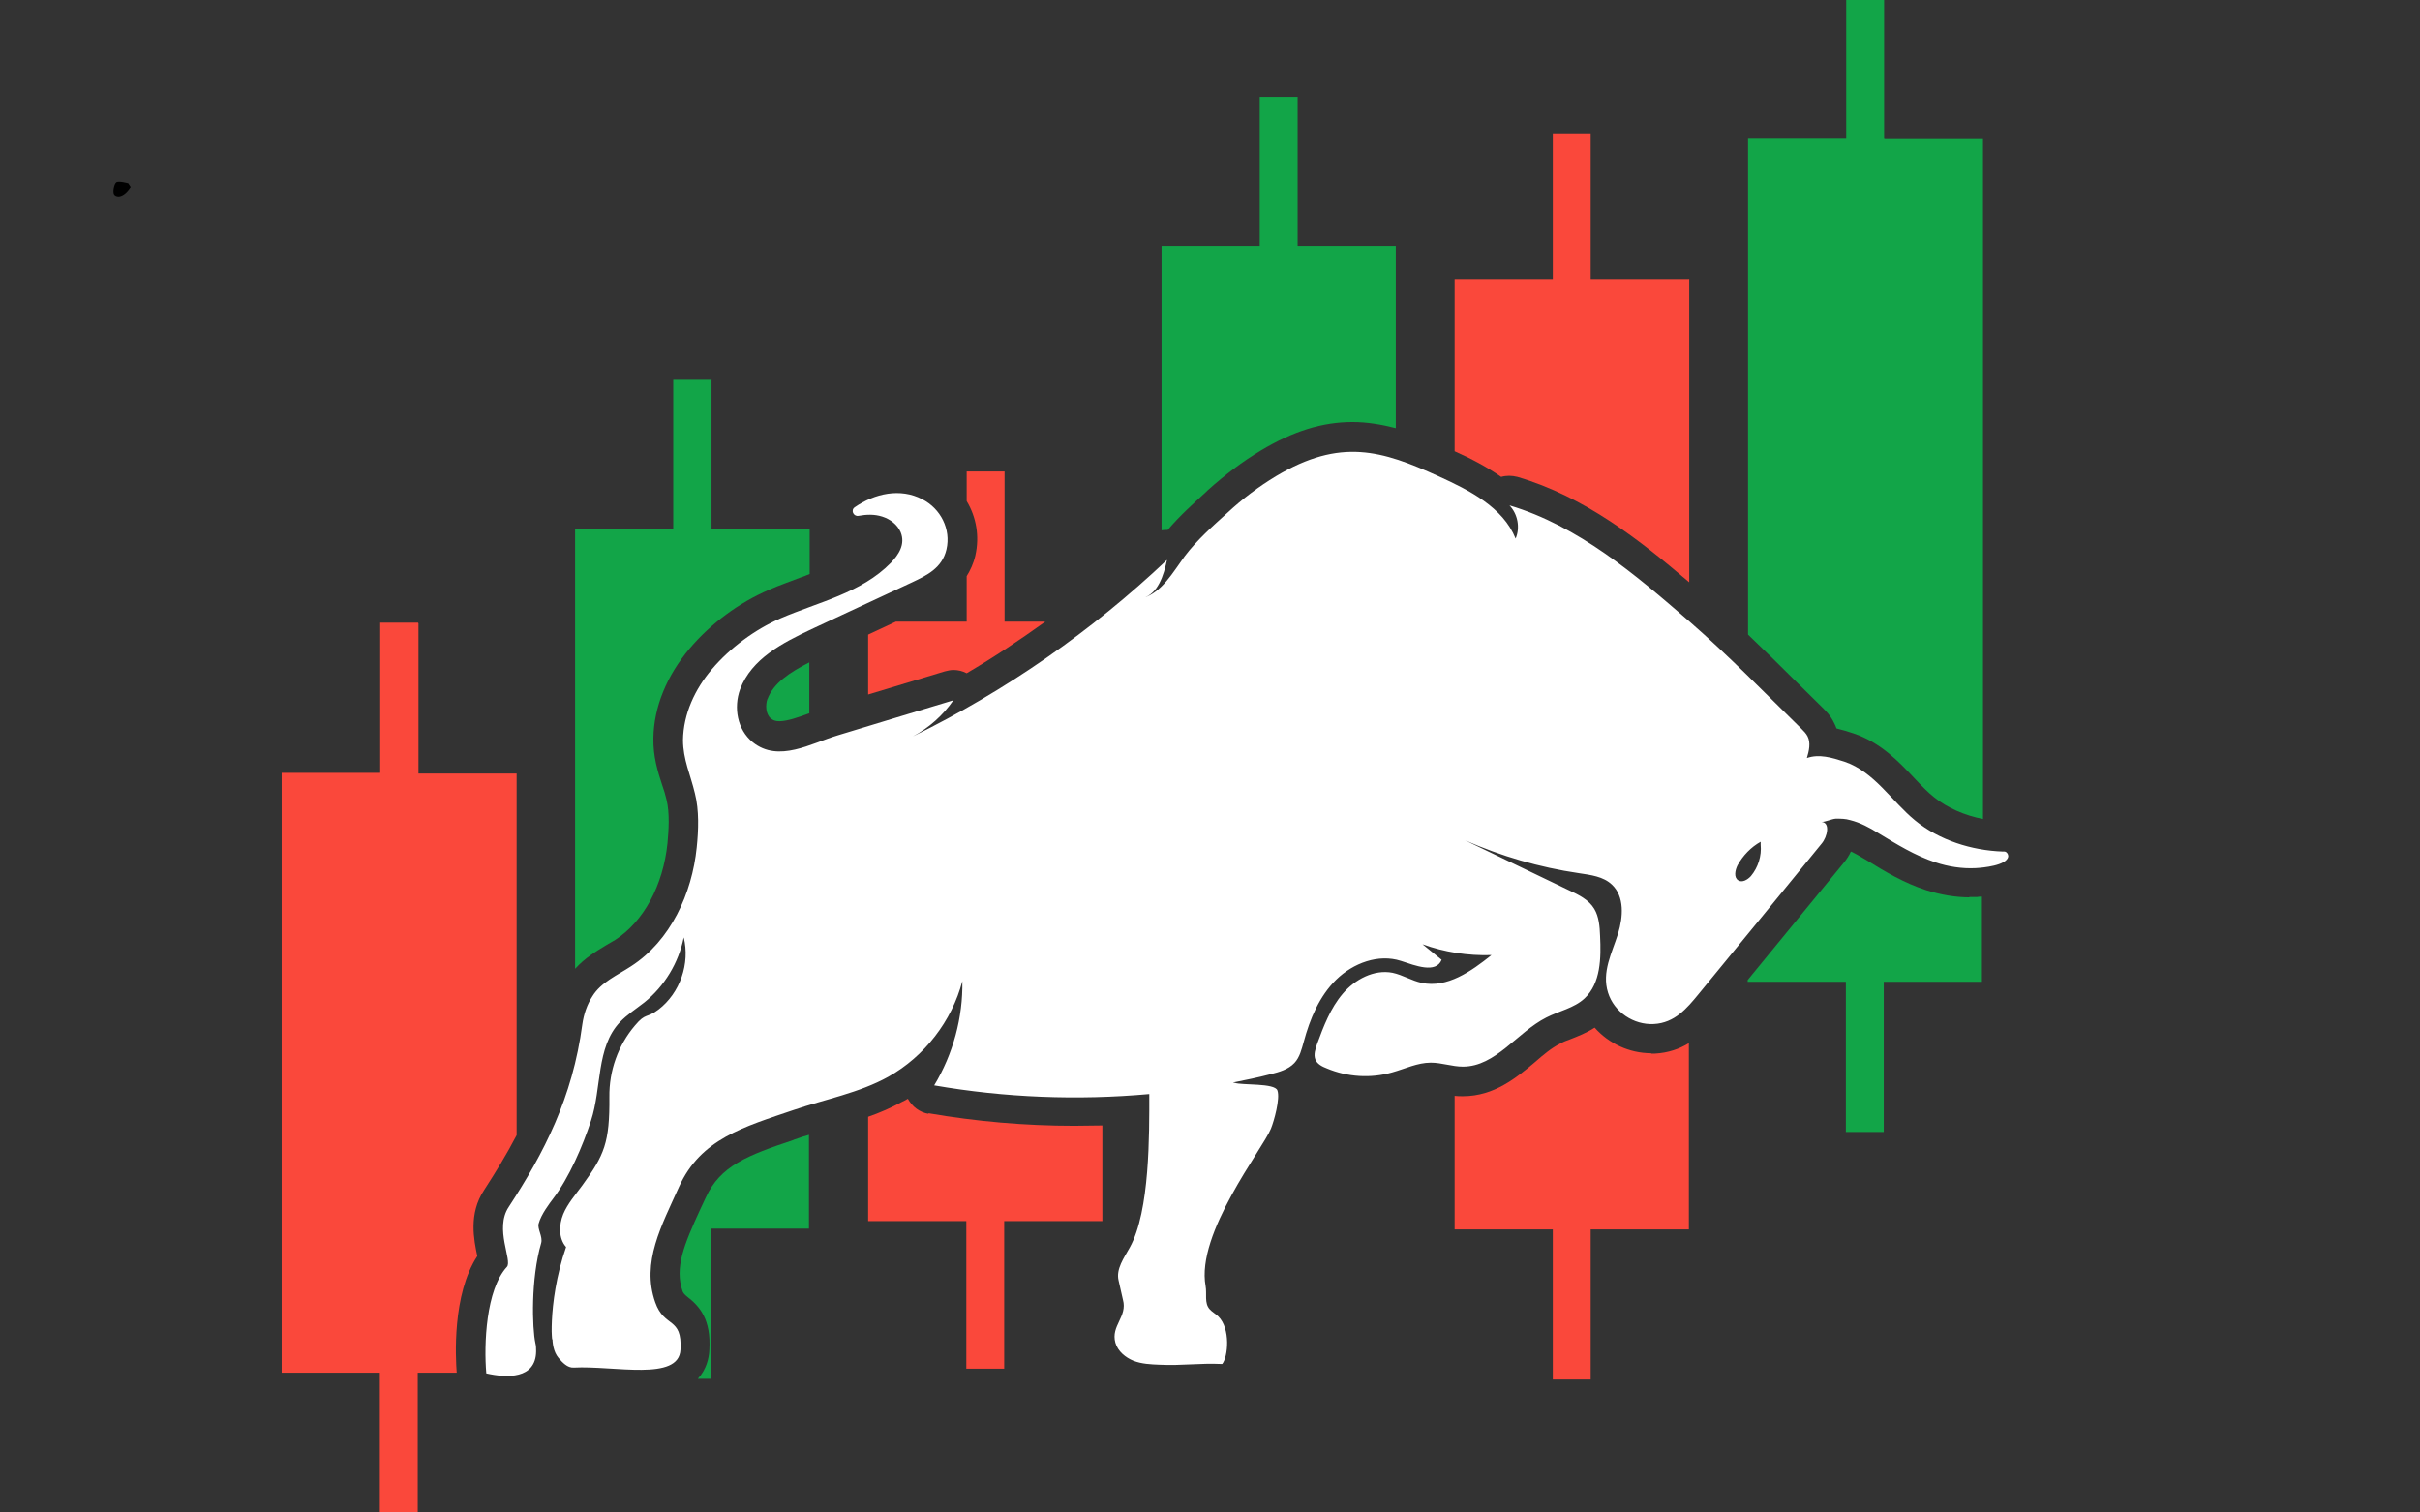 <svg xmlns="http://www.w3.org/2000/svg" xmlns:xlink="http://www.w3.org/1999/xlink" width="800" zoomAndPan="magnify" viewBox="0 0 600 375" height="500" preserveAspectRatio="xMidYMid meet" version="1.0"><rect x="0" y="0" width="600" height="375" fill="#333333" stroke="none"/><defs><clipPath id="80fe3e32e0"><path d="M 69.828 33 L 419 33 L 419 375 L 69.828 375 Z M 69.828 33 " clip-rule="nonzero"/></clipPath><clipPath id="b993381d59"><path d="M 28.113 45.066 L 32.414 45.066 L 32.414 48.672 L 28.113 48.672 Z M 28.113 45.066 " clip-rule="nonzero"/></clipPath><clipPath id="1588e36afd"><path d="M 32.398 46.352 C 30.449 49.352 28.648 48.824 28.273 48.148 C 27.898 47.551 28.273 45.676 28.801 45.227 C 29.398 44.773 31.801 45.449 31.801 45.449 " clip-rule="nonzero"/></clipPath><clipPath id="77c69850e7"><path d="M 0.113 0.066 L 4.398 0.066 L 4.398 3.672 L 0.113 3.672 Z M 0.113 0.066 " clip-rule="nonzero"/></clipPath><clipPath id="375ff0c423"><path d="M 4.398 1.352 C 2.449 4.352 0.648 3.824 0.273 3.148 C -0.102 2.551 0.273 0.676 0.801 0.227 C 1.398 -0.227 3.801 0.449 3.801 0.449 " clip-rule="nonzero"/></clipPath><clipPath id="4e3ffe92ae"><rect x="0" width="5" y="0" height="4"/></clipPath></defs><path fill="#12a548" d="M 321.727 60.969 L 346.066 60.969 L 346.066 106.156 C 342.578 105.262 338.996 104.637 335.328 104.637 C 327.902 104.637 320.652 106.875 312.602 111.707 C 308.125 114.391 303.832 117.613 299.445 121.551 L 299.09 121.906 C 295.867 124.859 292.555 127.812 289.516 131.391 C 289.516 131.391 289.336 131.391 289.336 131.391 C 288.887 131.391 288.441 131.391 287.992 131.48 L 287.992 60.969 L 312.332 60.969 L 312.332 24.012 L 321.727 24.012 Z M 467.137 34.395 L 467.137 -1.938 L 457.738 -1.938 L 457.738 34.395 L 433.402 34.395 L 433.402 157.344 C 437.516 161.277 441.543 165.215 445.391 169.062 C 447.449 171.121 449.598 173.18 451.746 175.328 C 452.551 176.133 453.805 177.297 454.699 179.176 C 454.965 179.621 455.145 180.16 455.324 180.605 C 456.844 180.965 458.277 181.414 459.621 181.859 C 466.242 184.098 470.715 188.75 474.652 192.957 C 476.352 194.746 477.965 196.445 479.574 197.699 C 482.797 200.293 487.09 202.172 491.652 203.066 L 491.652 34.484 L 467.316 34.484 Z M 488.344 222.484 C 484.852 222.484 481.184 221.859 477.516 220.695 C 472.059 218.906 467.402 216.133 462.93 213.359 L 461.855 212.73 C 460.961 212.195 459.887 211.566 458.902 211.121 C 458.457 212.105 457.918 212.91 457.293 213.715 L 433.312 242.977 L 433.312 243.422 L 457.652 243.422 L 457.652 280.648 L 467.047 280.648 L 467.047 243.422 L 491.387 243.422 L 491.387 222.305 C 491.027 222.305 490.582 222.305 490.223 222.395 C 489.598 222.395 488.879 222.395 488.164 222.395 Z M 190.277 173.27 C 189.742 174.789 189.832 177.027 191.082 178.102 C 191.711 178.637 192.336 178.816 193.23 178.816 C 195.199 178.816 197.973 177.832 200.656 176.848 L 200.656 164.23 C 195.738 166.738 191.711 169.422 190.277 173.359 Z M 196.809 282.617 C 185.266 286.465 178.555 289.059 174.977 296.934 C 174.531 297.918 174.082 298.812 173.633 299.797 C 169.609 308.566 167.191 314.293 169.25 320.199 C 169.43 320.617 169.785 321.035 170.324 321.453 C 173.457 323.867 176.32 327.09 175.871 334.695 C 175.781 336.754 175.156 339.527 173.008 341.855 L 176.23 341.855 L 176.23 304.629 L 200.57 304.629 L 200.57 281.363 C 200.031 281.543 199.496 281.723 199.047 281.812 L 196.723 282.617 Z M 176.32 94.168 L 166.922 94.168 L 166.922 131.215 L 142.586 131.215 L 142.586 240.203 C 145 237.52 147.863 235.816 150.371 234.297 C 151.086 233.848 151.801 233.492 152.516 233.043 C 159.586 228.48 164.418 219.531 165.492 209.062 C 165.762 206.02 166.117 201.637 165.223 198.145 C 164.953 196.98 164.598 195.82 164.148 194.566 C 163.074 191.254 161.914 187.586 162 183.023 C 162.09 175.328 165.312 167.543 170.949 160.832 C 176.23 154.566 183.297 149.379 190.637 146.246 C 193.23 145.082 195.914 144.188 198.422 143.203 C 199.227 142.934 199.941 142.668 200.746 142.309 L 200.746 131.125 L 176.41 131.125 L 176.41 94.078 Z M 176.32 94.168 " fill-opacity="1" fill-rule="nonzero"/><g clip-path="url(#80fe3e32e0)"><path fill="#fa483b" d="M 418.816 69.113 L 418.816 144.367 C 406.645 133.988 392.957 123.16 376.223 118.238 C 375.508 118.059 374.789 117.969 374.164 117.969 C 373.539 117.969 372.82 118.059 372.195 118.238 C 368.617 115.734 364.68 113.676 360.652 111.887 L 360.652 69.203 L 384.992 69.203 L 384.992 33.051 L 394.387 33.051 L 394.387 69.203 L 418.727 69.203 Z M 409.418 261.141 C 403.961 261.141 398.859 258.727 395.371 254.789 C 393.312 256.129 391.164 256.934 389.375 257.652 C 388.391 258.008 387.406 258.367 386.691 258.816 C 384.723 259.797 382.664 261.5 380.516 263.379 C 376.043 267.137 370.496 271.789 362.711 271.789 C 361.996 271.789 361.277 271.789 360.652 271.699 L 360.652 304.809 L 384.992 304.809 L 384.992 342.031 L 394.387 342.031 L 394.387 304.809 L 418.727 304.809 L 418.727 258.637 C 416.398 260.066 413.625 261.051 410.316 261.23 C 409.957 261.23 409.688 261.23 409.332 261.23 Z M 236.363 166.109 C 237.523 166.109 238.688 166.379 239.672 166.918 C 246.383 162.98 252.828 158.684 259.18 154.121 L 249.066 154.121 L 249.066 116.895 L 239.672 116.895 L 239.672 124.234 C 242.09 128.262 242.895 133.004 241.82 137.746 C 241.371 139.715 240.566 141.414 239.672 142.848 L 239.672 154.121 L 222.133 154.121 L 215.242 157.344 L 215.242 172.195 L 234.215 166.469 C 234.93 166.289 235.645 166.109 236.363 166.109 Z M 230.277 276.176 C 228.039 275.816 226.16 274.383 225.086 272.414 C 224.641 272.684 224.191 272.953 223.746 273.133 C 220.969 274.652 218.105 275.906 215.242 276.891 L 215.242 302.75 L 239.582 302.75 L 239.582 339.348 L 248.977 339.348 L 248.977 302.75 L 273.316 302.75 L 273.316 279.039 C 270.992 279.039 268.664 279.125 266.34 279.125 C 254.168 279.125 242 278.055 230.098 275.996 Z M 103.66 154.391 L 94.266 154.391 L 94.266 191.613 L 69.836 191.613 L 69.836 340.332 L 94.176 340.332 L 94.176 376.93 L 103.57 376.93 L 103.57 340.332 L 113.234 340.332 C 112.965 336.754 112.07 321.004 118.336 311.43 C 117.527 307.492 116.098 300.961 120.035 295.055 C 122.809 290.758 125.582 286.285 128.09 281.453 L 128.09 191.793 L 103.75 191.793 L 103.75 154.566 Z M 103.66 154.391 " fill-opacity="1" fill-rule="nonzero"/></g><path fill="#ffffff" d="M 497.379 211.211 C 497.203 211.211 497.113 211.121 496.934 211.121 C 496.754 211.121 496.664 211.121 496.484 211.121 C 488.879 210.852 480.828 208.348 474.832 203.426 C 469.016 198.684 464.719 191.344 457.293 188.84 C 454.25 187.855 451.027 186.871 447.988 187.945 C 448.523 186.156 448.973 184.188 448.164 182.574 C 447.809 181.859 447.18 181.234 446.645 180.695 C 437.43 171.66 428.66 162.621 418.906 154.121 C 405.395 142.398 391.344 130.406 374.254 125.309 C 376.312 127.453 376.938 130.855 375.773 133.539 C 372.645 125.754 364.32 121.551 356.625 118.059 C 342.668 111.707 332.375 108.484 316.359 118.059 C 312.062 120.652 308.035 123.695 304.367 127.098 C 300.609 130.496 296.762 133.898 293.719 137.926 C 290.766 141.949 288.082 146.871 283.34 148.305 C 287.098 147.23 288.531 142.668 289.336 138.82 C 270.723 156.445 249.336 171.301 226.34 182.574 C 230.367 180.43 233.855 177.297 236.363 173.629 C 226.785 176.492 217.211 179.445 207.727 182.309 C 201.105 184.277 193.051 189.199 186.609 184.008 C 182.762 180.875 181.867 175.418 183.477 170.941 C 186.34 163.246 194.215 159.309 201.195 156 C 209.516 152.152 217.84 148.215 226.16 144.367 C 229.738 142.668 233.586 140.879 234.66 136.223 C 235.824 131.215 233.23 126.113 228.668 123.785 C 223.207 120.922 216.855 122.355 211.934 125.754 C 210.859 126.469 211.574 128.082 212.828 127.902 C 214.797 127.543 216.766 127.453 218.734 128.082 C 220.703 128.707 222.492 130.051 223.297 131.93 C 224.551 134.973 222.762 137.566 220.883 139.535 C 213.543 147.051 202.805 149.289 193.5 153.316 C 187.145 156.09 180.973 160.652 176.496 165.934 C 172.293 170.855 169.43 177.027 169.34 183.469 C 169.34 188.301 171.219 192.148 172.293 196.715 C 173.367 200.918 173.188 205.84 172.738 210.137 C 171.578 221.5 166.297 233.223 156.453 239.574 C 153.055 241.812 149.027 243.512 146.879 247.004 C 145.539 249.062 144.73 251.477 144.375 253.984 C 141.957 272.148 134.891 285.84 126.121 299.262 C 122.539 304.629 127.105 312.594 125.672 314.113 C 120.48 319.75 119.945 333.352 120.57 340.512 C 125.672 341.676 132.832 341.941 132.922 335.055 C 132.922 334.336 132.922 333.711 132.742 332.996 C 131.938 329.328 131.578 317.066 134.172 308.207 C 134.621 306.598 133.188 304.719 133.547 303.375 C 134.172 301.051 136.32 298.277 137.125 297.203 C 141.152 291.922 144.465 284.137 146.523 277.875 C 149.207 269.73 147.773 259.711 153.68 253.445 C 155.469 251.566 157.707 250.133 159.766 248.523 C 164.777 244.496 168.266 238.68 169.52 232.418 C 171.129 238.859 168.625 246.199 163.254 250.312 C 160.301 252.551 160.121 251.031 157.438 254.25 C 153.234 259.172 150.996 265.527 151.086 271.969 C 151.176 283.332 149.832 286.375 144.375 293.891 C 142.672 296.219 140.707 298.453 139.633 301.051 C 138.559 303.734 138.469 307.047 140.348 309.191 C 135.336 323.688 137.125 335.949 136.945 331.117 C 136.945 333.086 137.215 335.145 138.469 336.664 C 139.453 337.828 140.707 339.168 142.227 339.078 C 152.25 338.543 168.355 342.57 168.715 334.605 C 169.16 326.375 164.688 329.328 162.449 322.883 C 158.961 312.949 164.059 303.824 168.355 294.25 C 173.723 282.348 184.461 279.395 196.809 275.191 C 204.684 272.504 213.008 270.984 220.254 266.957 C 229.203 261.945 236.004 253.176 238.598 243.246 C 238.777 252.281 236.273 261.41 231.617 269.105 C 249.156 272.148 267.145 272.863 284.949 271.254 C 284.949 281.094 285.129 300.246 280.117 309.281 C 278.688 311.879 276.629 314.652 277.344 317.516 C 277.523 318.41 278.238 321.363 278.418 322.258 C 279.582 326.465 275.375 328.699 276.539 332.906 C 277.164 335.055 279.043 336.574 281.012 337.379 C 283.07 338.184 285.309 338.273 287.457 338.363 C 293.184 338.633 297.301 337.918 303.027 338.184 C 304.457 336.484 305.172 329.414 302.043 326.375 C 301.414 325.746 300.52 325.301 299.895 324.582 C 298.551 323.062 299.266 320.824 298.91 318.855 C 296.492 305.793 313.047 284.941 315.105 279.844 C 315.91 277.875 317.434 272.328 316.715 270.359 C 316.09 268.477 307.77 269.105 306.156 268.477 C 306.066 268.477 305.891 268.477 305.711 268.391 C 308.844 267.762 311.973 267.137 315.016 266.332 C 317.164 265.793 319.402 265.168 320.922 263.559 C 322.266 262.125 322.711 260.156 323.25 258.277 C 324.77 252.641 327.098 247.004 331.301 242.887 C 335.508 238.77 341.77 236.445 347.32 238.234 C 350.898 239.398 356 241.453 357.43 237.965 L 352.688 234.117 C 358.148 236.086 363.965 236.98 369.781 236.801 C 364.77 240.828 358.773 245.035 352.508 243.691 C 350.004 243.156 347.766 241.723 345.262 241.188 C 340.699 240.293 335.957 242.797 332.914 246.375 C 329.871 249.957 328.172 254.43 326.559 258.816 C 326.113 260.066 325.664 261.5 326.113 262.664 C 326.559 263.824 327.812 264.453 328.977 264.898 C 334.074 267.047 339.891 267.406 345.172 265.883 C 348.395 264.988 351.434 263.469 354.746 263.469 C 357.43 263.469 360.027 264.453 362.711 264.453 C 370.852 264.453 376.133 255.949 383.379 252.281 C 386.512 250.672 390.27 249.957 392.867 247.539 C 396.891 243.781 396.98 237.52 396.715 232.059 C 396.625 229.734 396.445 227.316 395.281 225.348 C 393.941 223.109 391.434 221.859 389.109 220.785 C 380.516 216.668 371.836 212.461 363.246 208.348 C 372.195 212.285 381.68 215.059 391.434 216.488 C 394.387 216.938 397.52 217.293 399.668 219.352 C 402.797 222.305 402.441 227.316 401.188 231.434 C 399.668 236.266 397.07 241.008 398.684 246.109 C 400.203 250.941 405.035 254.16 410.047 253.895 C 415.234 253.625 418.277 249.957 421.141 246.465 C 431.344 234.027 441.543 221.59 451.656 209.152 C 453.086 207.453 453.805 203.961 451.656 203.781 C 452.641 203.781 454.07 203.066 455.145 202.977 C 456.398 202.977 457.562 202.977 458.727 203.336 C 461.23 203.961 463.559 205.215 465.703 206.559 C 470.27 209.332 474.742 212.105 479.844 213.805 C 483.062 214.879 486.465 215.414 489.863 215.238 C 491.566 215.148 497.559 214.609 497.918 212.375 C 497.918 211.926 497.738 211.477 497.383 211.301 Z M 434.117 217.207 C 433.312 218.102 431.969 218.906 430.984 218.277 C 429.82 217.562 430.18 215.773 430.805 214.52 C 432.148 212.105 434.117 210.047 436.531 208.703 L 436.531 209.422 C 436.801 212.195 435.906 215.059 434.117 217.207 Z M 434.117 217.207 " fill-opacity="1" fill-rule="nonzero"/><g clip-path="url(#b993381d59)"><g clip-path="url(#1588e36afd)"><g transform="matrix(1, 0, 0, 1, 28, 45)"><g clip-path="url(#4e3ffe92ae)"><g clip-path="url(#77c69850e7)"><g clip-path="url(#375ff0c423)"><rect x="-160" width="864" fill="#000000" height="540" y="-127.5" fill-opacity="1"/></g></g></g></g></g></g></svg>